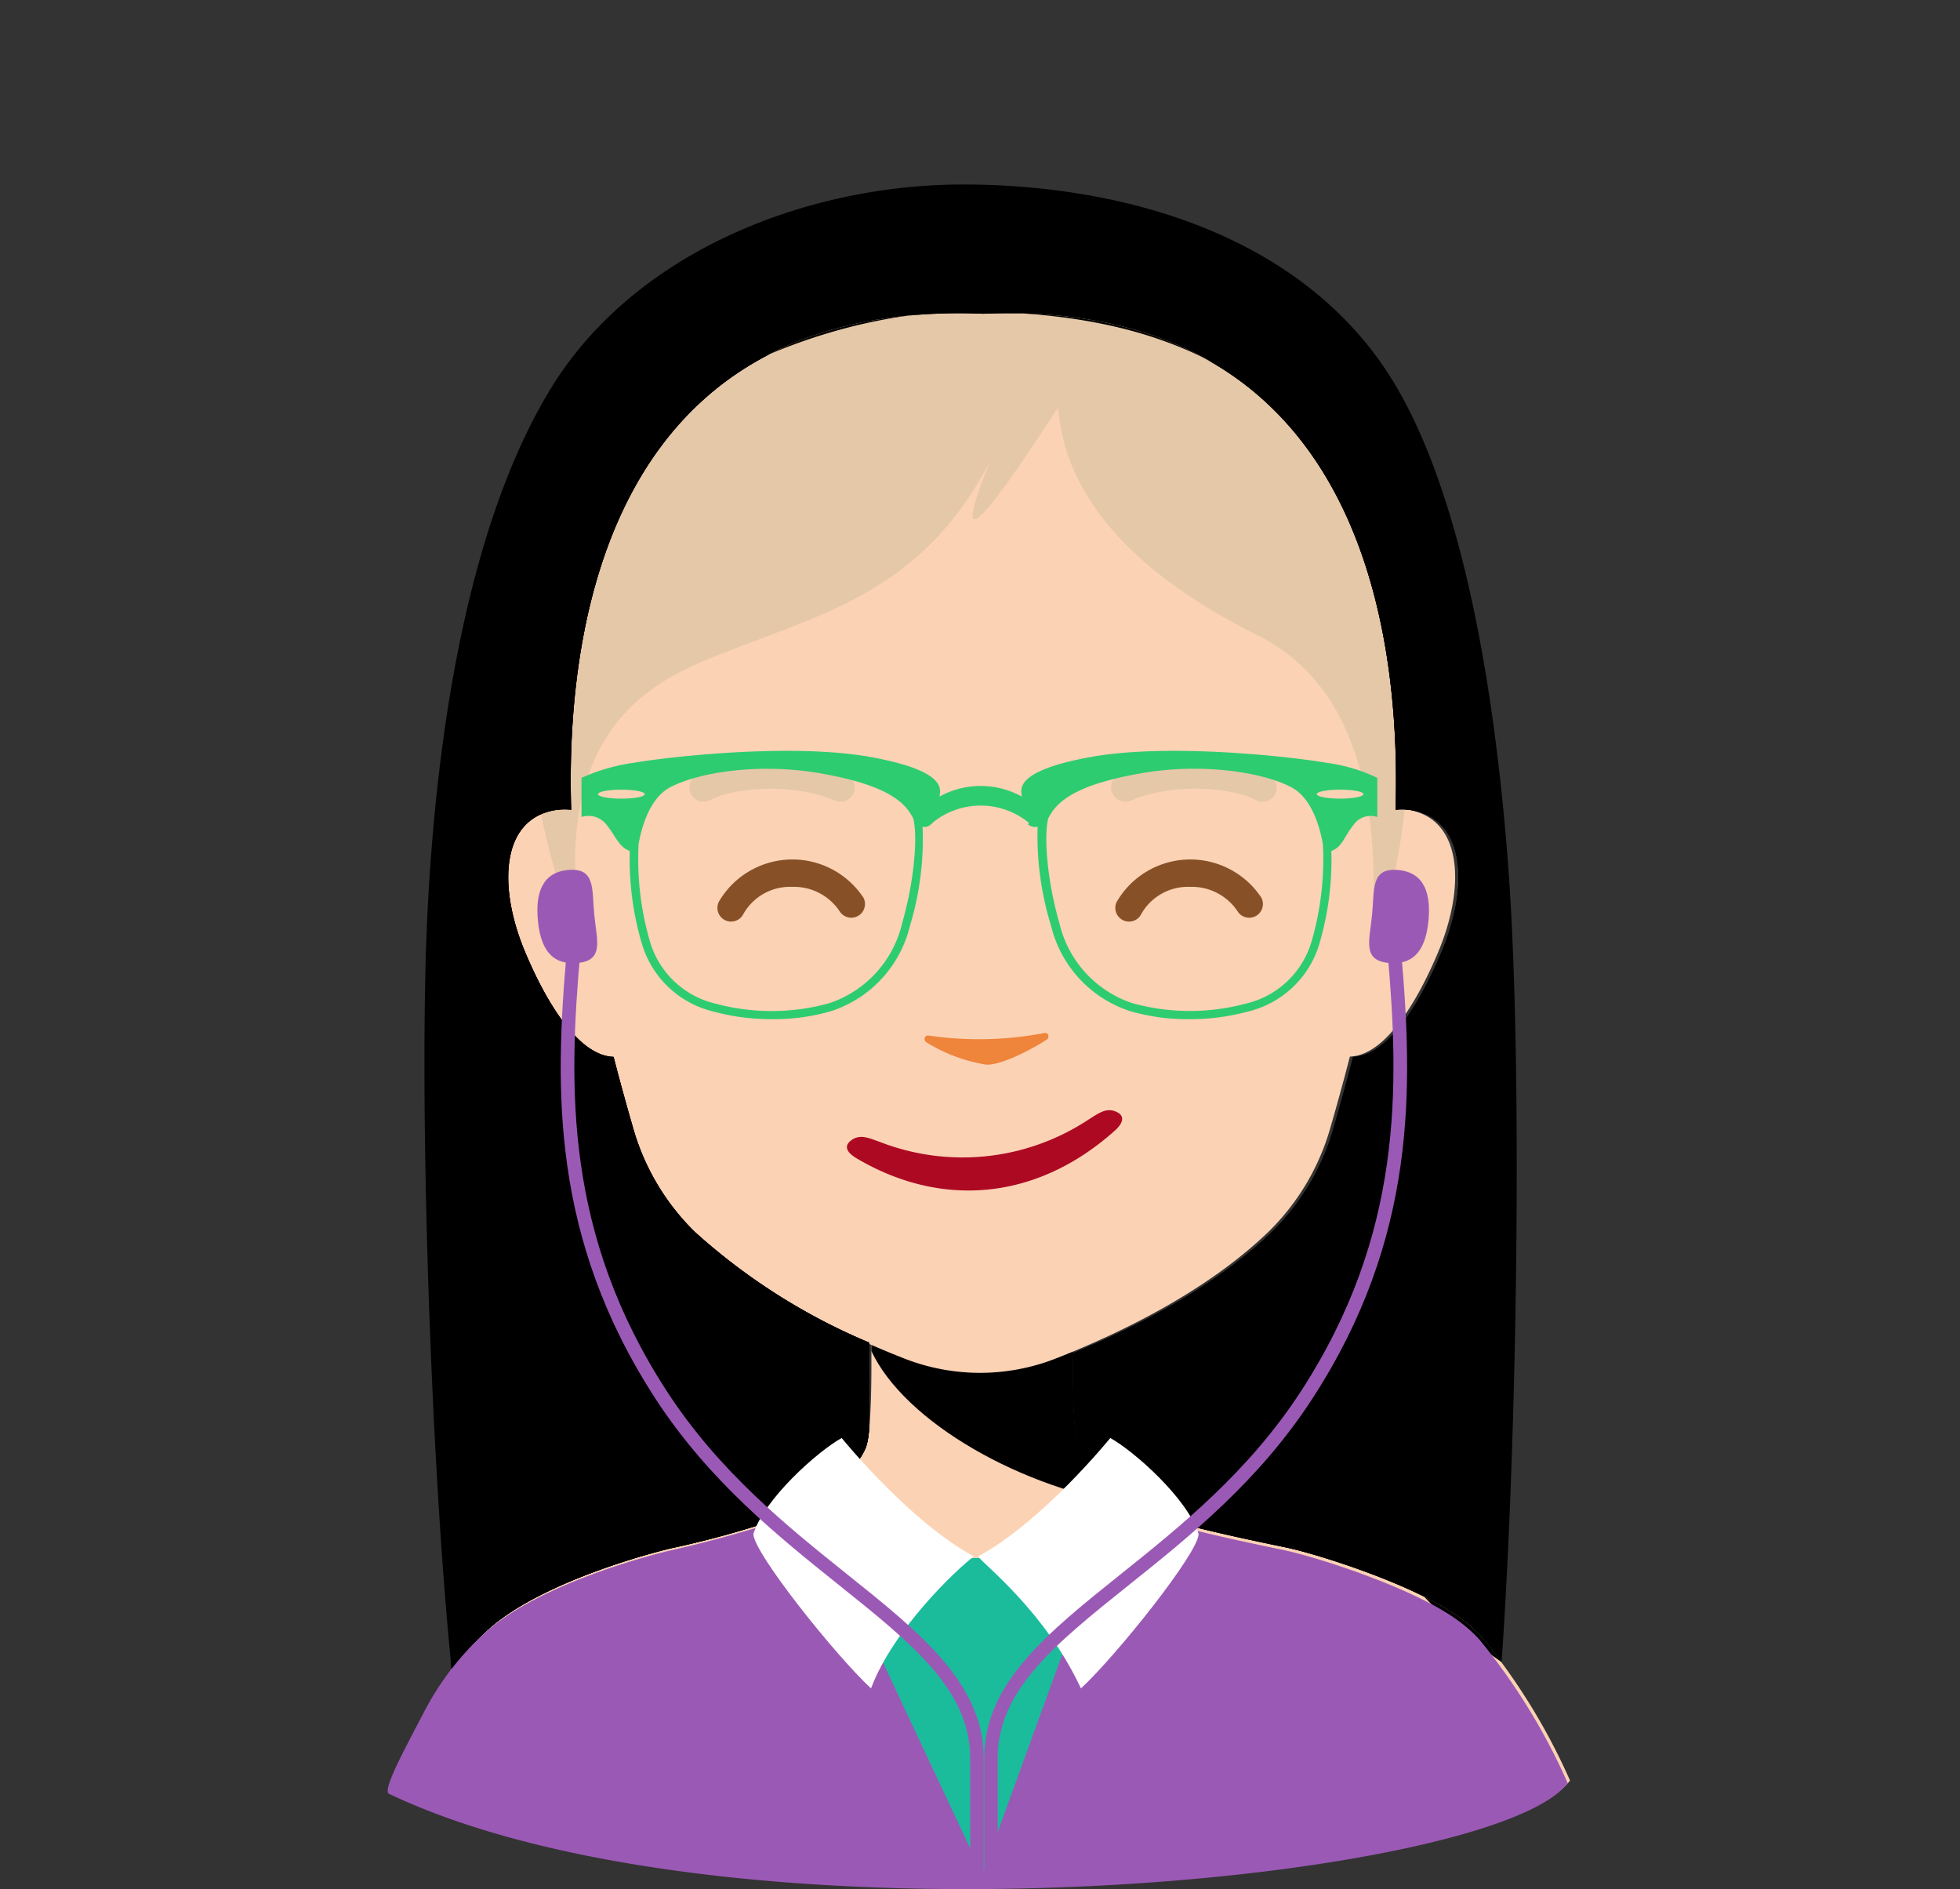<svg version="1.1" xmlns="http://www.w3.org/2000/svg" xmlns:xlink="http://www.w3.org/1999/xlink" viewBox="0 0 142.841 137.643" data-server-rendered="true"><rect x="0" y="0" width="142.841" height="137.643" fill="#333333" stroke="none"/><title>Avatar</title> <g><path data-name="Neck" fill="#FBD2B4" d="M51.969,156.337c-.235-.111-.024-.746.342-1.59.474-1.092,1.324-2.683,2.368-4.67a20.584,20.584,0,0,1,4.25-5.439c3.219-2.981,9.759-5.1,13.36-5.99a70.528,70.528,0,0,0,9.08-2.58c1.85-1.021,4.52-3.021,5.2-4.831.369-.97.41-4.929.38-7.44v-2c2.23-.38,10.97-1.06,11.24-1.06.16,0,1.88.95,3.49,1.85-.06,2.68-.07,7.51.35,8.65.55,1.459,2.4,3.04,4.06,4.13.03,0,.81.51,1.15.7,1.12.619,6.14,1.729,9.9,2.5,2.44.509,9.49,2.759,12.7,5.119a10.013,10.013,0,0,1,1.61,1.43,45.323,45.323,0,0,1,6.42,10.443C132.369,162.814,76.869,168.167,51.969,156.337Z" transform="translate(-23.449 -25.821)"></path> <path data-name="Shadow" fill="hsl(25.4, 89.9%, 71.8%)" d="M106.406,135.556c-2.76-1.8-4.086-3.551-4.373-4.315-.426-1.139-.416-5.973-.35-8.655-1.611-.9-3.335-1.851-3.492-1.851-.275,0-9,1.309-11.232,1.68,0,.236-.007,1.766-.006,1.844C89.334,129.384,97.9,134.384,106.406,135.556Z" transform="translate(-23.449 -25.821)"></path> <path data-name="Top" fill="#FBD2B4" d="M127.068,85.11a4.379,4.379,0,0,0-2.159-.314c.324-10.527-1.184-37.286-30.039-36.14C66.013,47.51,64.507,74.269,64.832,84.8a4.391,4.391,0,0,0-2.162.314c-3,1.278-2.988,5.745-1.228,9.979,1.539,3.7,3.906,7.639,6.481,7.718.513,1.984,1.009,3.762,1.41,5.143a17.153,17.153,0,0,0,4.5,7.6c4.577,4.423,10.99,7.48,15.53,9.259a15.12,15.12,0,0,0,11.019,0c4.541-1.779,10.956-4.837,15.534-9.261a17.164,17.164,0,0,0,4.5-7.6c.4-1.381.9-3.159,1.41-5.143,2.573-.08,4.94-4.019,6.478-7.718C130.057,90.855,130.064,86.388,127.068,85.11Z" transform="translate(-23.449 -25.821)"></path></g><g><linearGradient id="_2e536f" x1="72.34" y1="94.276" x2="79.169" y2="94.276" gradientTransform="matrix(0.999, -0.039, 0.039, 0.999, 1.102, -0.852)" gradientUnits="userSpaceOnUse"><stop offset="0" stop-color="#2e536f"></stop> <stop offset="1" stop-color="hsl(205.8, 41.4%, 26.2%)"></stop></linearGradient> <g><path fill="#875026" d="M76.736,92.973a1,1,0,0,1-.9-1.444,6.205,6.205,0,0,1,10.546-.287,1,1,0,0,1-1.728,1,4,4,0,0,0-3.467-1.8,3.907,3.907,0,0,0-3.559,1.969A1,1,0,0,1,76.736,92.973Z" transform="translate(-23.449 -25.821)"></path> <path fill="#875026" d="M105.736,92.973a1,1,0,0,1-.9-1.444,6.205,6.205,0,0,1,10.546-.287,1,1,0,0,1-1.728,1,4,4,0,0,0-3.467-1.8,3.907,3.907,0,0,0-3.559,1.969A1,1,0,0,1,105.736,92.973Z" transform="translate(-23.449 -25.821)"></path></g></g><g><path d="M104.832,106.844c-.75-.359-1.322.1-2.047.55a16.638,16.638,0,0,1-15.207,1.635c-.8-.282-1.461-.611-2.117-.1-.59.46-.193.936.426,1.3,6.209,3.664,13.143,3.044,18.807-2.023C105.229,107.726,105.506,107.168,104.832,106.844Z" transform="translate(-23.449 -25.821)" fill="#AE0923"></path></g><g><g data-name="Hair_TypeG"><path fill="#E5C8A8" data-name="Primary" d="M123.373,95.261c.151-3.873,1.763-18.151-8.257-23.141-9.064-4.515-14.08-10.105-14.552-16.623Q95.074,64,94.418,63.646q-.432-.234,1.225-4.3c-5.082,9.9-12.724,11.271-20.382,14.417-4.514,1.855-12.225,5.625-9.23,21.5-10.649-25.246,2.743-41.5,9.263-46.122,12.77-10.642,34.993-5.175,41.986,1.692C122.5,55.956,130.283,76.887,123.373,95.261Z" transform="translate(-23.449 -25.821)"></path> <path data-name="Secondary" fill="hsl(31.5, 54%, 70.1%)" d="M58.929,144.638c3.219-2.981,9.759-5.1,13.36-5.99a70.528,70.528,0,0,0,9.08-2.58c1.85-1.021,4.52-3.021,5.2-4.831a5.218,5.218,0,0,0,.21-1.133c.012-3.273.016-5.826.014-6.453a44.726,44.726,0,0,1-12.716-8.075,17.153,17.153,0,0,1-4.5-7.6c-.4-1.381-.9-3.159-1.41-5.143-2.573-.079-4.943-4.018-6.481-7.718-1.759-4.234-1.767-8.7,1.229-9.979a4.387,4.387,0,0,1,2.161-.314c-.325-10.527,1.181-37.285,30.038-36.14,28.855-1.145,30.363,25.613,30.039,36.14a4.379,4.379,0,0,1,2.159.314c3,1.278,2.989,5.745,1.227,9.979-1.538,3.7-3.905,7.638-6.478,7.718-.513,1.984-1.009,3.762-1.41,5.143a17.164,17.164,0,0,1-4.5,7.6c-4.25,4.108-10.061,7.019-14.508,8.84-.019,2.643.042,5.91.377,6.821.55,1.459,2.4,3.04,4.06,4.13.03,0,.81.51,1.15.7,1.12.619,6.14,1.729,9.9,2.5,2.44.509,9.49,2.759,12.7,5.119a10.013,10.013,0,0,1,1.61,1.43c.483.543.965,1.165,1.441,1.812,1.123-15.881,1.569-43.647.48-58.042-1.114-14.734-3.836-28.7-9.083-36.361-6.746-9.849-19.379-13.26-30.658-13.26S69.606,44.1,63.462,54.339c-5.534,9.218-8.138,23.4-8.862,38.056-.641,12.968.189,39.522,1.764,55.079A22.389,22.389,0,0,1,58.929,144.638Z" transform="translate(-23.449 -25.821)"></path> <path data-name="Ternary" fill="hsl(31.5, 54%, 54.5%)" d="M58.929,144.638c3.219-2.981,9.759-5.1,13.36-5.99a70.528,70.528,0,0,0,9.08-2.58c1.85-1.021,4.52-3.021,5.2-4.831a5.218,5.218,0,0,0,.21-1.133c.012-3.273.016-5.826.014-6.453a44.726,44.726,0,0,1-12.716-8.075,17.153,17.153,0,0,1-4.5-7.6c-.4-1.381-.9-3.159-1.41-5.143-2.573-.079-4.943-4.018-6.481-7.718-1.759-4.234-1.767-8.7,1.229-9.979a4.387,4.387,0,0,1,2.161-.314c-.325-10.527,1.181-37.285,30.038-36.14,28.855-1.145,30.363,25.613,30.039,36.14a4.379,4.379,0,0,1,2.159.314c3,1.278,2.989,5.745,1.227,9.979-1.538,3.7-3.905,7.638-6.478,7.718-.513,1.984-1.009,3.762-1.41,5.143a17.164,17.164,0,0,1-4.5,7.6c-4.25,4.108-10.061,7.019-14.508,8.84-.019,2.643.042,5.91.377,6.821.55,1.459,2.4,3.04,4.06,4.13.03,0,.81.51,1.15.7,1.12.619,6.14,1.729,9.9,2.5,2.44.509,9.49,2.759,12.7,5.119a10.013,10.013,0,0,1,1.61,1.43c.483.543.965,1.165,1.441,1.812-25.361-17.573-.507-37.953-1.6-52.348-1.114-14.734-4.554-25.9-9.8-33.566-6.746-9.85-16.38-12.487-27.659-12.487S67.413,55.477,63.221,66.654c-6.042,16.112-5.371,22.02-4.833,26.45,2.543,20.988,6.351,20.5,6.579,29.405.288,11.269-9.482,16.274-8.6,24.965A22.389,22.389,0,0,1,58.929,144.638Z" transform="translate(-23.449 -25.821)"></path> <g fill="hsl(31.5, 54%, 38.9%)" data-name="Fourth"><path d="M58.929,144.638c3.219-2.981,9.759-5.1,13.36-5.99a70.528,70.528,0,0,0,9.08-2.58c1.85-1.021,4.52-3.021,5.2-4.831a1.96,1.96,0,0,0,.063-.208c.015-.057.028-.125.041-.193,0-.023.01-.043.014-.067.017-.091.032-.19.046-.3l0-.015c.015-.111.029-.23.043-.355h0c.012-3.273.016-5.826.014-6.453a44.726,44.726,0,0,1-12.716-8.075,17.153,17.153,0,0,1-4.5-7.6c-.4-1.381-.9-3.159-1.41-5.143-2.573-.079-4.943-4.018-6.481-7.718-1.759-4.234-1.767-8.7,1.229-9.979a4.387,4.387,0,0,1,2.161-.314c-.253-8.177.607-26.139,14.523-33.218C72.32,54.667,65.76,59.883,63.221,66.654c-6.042,16.112-5.371,22.02-4.833,26.45,2.543,20.988,12.709,28.911,12.937,37.814.289,11.269-15.84,7.865-14.961,16.556h0A22.309,22.309,0,0,1,58.929,144.638Z" transform="translate(-23.449 -25.821)"></path> <path d="M125.158,84.823a4.379,4.379,0,0,1,2.159.314c3,1.278,2.989,5.745,1.227,9.979-1.538,3.7-3.905,7.638-6.478,7.718-.513,1.984-1.009,3.762-1.41,5.143a17.164,17.164,0,0,1-4.5,7.6c-4.25,4.108-10.061,7.019-14.508,8.84v.005c0,.323,0,.656,0,.993v.023c0,.324,0,.65.006.976l0,.119c.008.637.023,1.264.047,1.85,0,.051.005.1.007.153.012.279.027.547.044.8,0,.038.006.072.008.109.017.226.035.439.056.635,0,.035.007.072.011.106.023.2.049.388.078.551.006.035.013.067.019.1a2.767,2.767,0,0,0,.1.4c.55,1.459,2.4,3.04,4.06,4.13.03,0,.81.51,1.15.7a6.569,6.569,0,0,0,1.051.407c4.823-10.326,22.549-26.515,23-41.894a55.46,55.46,0,0,0-9.8-33.566,26.628,26.628,0,0,0-10.456-9.191C124.558,59.046,125.407,76.727,125.158,84.823Z" transform="translate(-23.449 -25.821)"></path></g></g> <path d="M84.709,84.234a1.028,1.028,0,0,1-.4-.081c-3.463-1.446-7.742-.8-9.064-.054a1.035,1.035,0,1,1-1.022-1.8c1.908-1.083,6.883-1.726,10.884-.056a1.036,1.036,0,0,1-.4,1.992Z" transform="translate(-23.449 -25.821)" fill="#E5C8A8"></path> <path d="M105.459,84.234a1.036,1.036,0,0,1-.4-1.992c4-1.67,8.976-1.028,10.886.056a1.035,1.035,0,1,1-1.021,1.8c-1.323-.75-5.605-1.393-9.067.055A1.037,1.037,0,0,1,105.459,84.234Z" transform="translate(-23.449 -25.821)" fill="#E5C8A8"></path></g><g><path fill="#2ecc71" d="M120.105,81.4c-2.6-.45-11.543-1.456-17.243-.407-5.544,1.022-5,2.361-4.943,2.87a6.209,6.209,0,0,0-6,0c.056-.509.591-1.848-4.954-2.87-5.7-1.049-14.715-.043-17.315.407A13.731,13.731,0,0,0,65.829,82.5v2.85a1.664,1.664,0,0,1,1.849.6c.674.842.86,1.575,1.669,1.877a21.623,21.623,0,0,0,.885,6.772,7.173,7.173,0,0,0,5.257,4.939,15.924,15.924,0,0,0,4.238.545,14.9,14.9,0,0,0,4.337-.6,8.661,8.661,0,0,0,5.7-6.2,21.768,21.768,0,0,0,.92-7.226.6.6,0,0,0,.617-.186h0l.026,0a1.126,1.126,0,0,0,.124-.132,5.538,5.538,0,0,1,6.935,0c.036.049,0,.094.039.132l-.07,0h0a.768.768,0,0,0,.714.186,22.091,22.091,0,0,0,.981,7.226,8.681,8.681,0,0,0,5.717,6.2,14.95,14.95,0,0,0,4.345.6,15.936,15.936,0,0,0,4.239-.545A7.168,7.168,0,0,0,119.6,94.6a21.587,21.587,0,0,0,.874-6.772c.808-.3.923-1.035,1.6-1.877a1.526,1.526,0,0,1,1.751-.6V82.5A12.154,12.154,0,0,0,120.105,81.4ZM68.736,84.014c-.938,0-1.7-.146-1.7-.327s.76-.326,1.7-.326,1.7.146,1.7.326S69.674,84.014,68.736,84.014Zm20.451,9.105a8.08,8.08,0,0,1-5.3,5.8,15.709,15.709,0,0,1-8.228.048A6.541,6.541,0,0,1,70.81,94.4a21.458,21.458,0,0,1-.822-7.067c.189-1.09.753-3.315,2.276-4.132,2.05-1.1,6.456-1.8,10.856-1.05s6.1,1.85,6.8,3.15c.025.046.051.091.078.133C90.333,86.653,90.123,89.866,89.187,93.119ZM119.039,94.4a6.54,6.54,0,0,1-4.847,4.561,15.712,15.712,0,0,1-8.229-.048,8.077,8.077,0,0,1-5.3-5.8c-.937-3.253-1.146-6.466-.813-7.683.026-.042.052-.087.077-.133.7-1.3,2.4-2.4,6.8-3.15s8.8-.05,10.855,1.05c1.524.817,2.087,3.042,2.276,4.132A21.432,21.432,0,0,1,119.039,94.4Zm2.075-10.388c-.938,0-1.7-.146-1.7-.327s.76-.326,1.7-.326,1.7.146,1.7.326S122.052,84.014,121.114,84.014Z" transform="translate(-23.449 -25.821)"></path></g><g><path d="M137.7,155.747c-5.5,7.25-61,12.61-85.9.78-.231-.11-.021-.75.339-1.59.481-1.09,1.331-2.69,2.371-4.67a20.59,20.59,0,0,1,4.25-5.44c3.219-2.98,9.759-5.1,13.36-5.99a87.882,87.882,0,0,0,8.79-2.441c4.319,2.58,8.279,4.471,12.96,4.471,4.519,0,8.88-1.981,13.25-4.59,1.2.63,6.14,1.72,9.85,2.481,2.44.509,9.489,2.759,12.7,5.119a10,10,0,0,1,1.609,1.429A45.356,45.356,0,0,1,137.7,155.747Z" transform="translate(-23.449 -25.821)" fill="#9b59b6"></path> <polygon points="67.69 113.531 73.437 113.531 77.892 119.237 71.591 136.565 63.457 119.237 67.69 113.531" fill="#1abc9c"></polygon> <path d="M84.789,130.6s4.923,6.083,9.632,8.63c-1.231.91-5.9,5.336-7.493,9.615-2.551-2.353-8.574-9.88-8.574-11.252C79.139,135.043,83.024,131.581,84.789,130.6Z" transform="translate(-23.449 -25.821)" fill="#fff"></path> <path d="M104.365,130.6s-4.923,6.083-9.632,8.63c.394.589,4.868,3.993,7.493,9.615,2.551-2.353,8.574-9.88,8.574-11.252C110.016,135.043,106.13,131.581,104.365,130.6Z" transform="translate(-23.449 -25.821)" fill="#fff"></path></g><g><path d="M66.758,92.468c.18,1.871.749,3.351-1.24,3.52S62.83,94.775,62.65,92.9s.236-3.523,2.221-3.69S66.581,90.6,66.758,92.468Z" transform="translate(-23.449 -25.821)" fill="#9b59b6"></path> <path d="M123.444,92.468c-.179,1.871-.749,3.351,1.24,3.52s2.69-1.213,2.869-3.085-.236-3.523-2.222-3.69S123.623,90.6,123.444,92.468Z" transform="translate(-23.449 -25.821)" fill="#9b59b6"></path> <path d="M95.144,163.351h-.991v-9.435c-.005-4.948-4.21-8.315-9.534-12.577-4.45-3.562-9.494-7.6-13.4-13.6-7.608-11.71-7.363-22.561-6.46-32.671l.987.087c-.887,9.938-1.13,20.6,6.305,32.043,3.815,5.871,8.792,9.855,13.184,13.371,5.313,4.252,9.9,7.926,9.905,13.35Z" transform="translate(-23.449 -25.821)" fill="#9b59b6"></path> <path d="M96.166,163.351h-.991v-9.435c0-5.426,4.591-9.1,9.9-13.352,4.393-3.515,9.37-7.5,13.185-13.37,7.429-11.436,7.188-22.1,6.306-32.043l.987-.087c.9,10.115,1.14,20.969-6.461,32.67-3.9,6.005-8.946,10.042-13.4,13.6-5.324,4.263-9.53,7.629-9.533,12.578Z" transform="translate(-23.449 -25.821)" fill="#9b59b6"></path></g><g><path fill="#ef843b" d="M99.744,101.563a.271.271,0,0,0,.1-.314.237.237,0,0,0-.268-.161,25.286,25.286,0,0,1-8.474.185.243.243,0,0,0-.26.173.272.272,0,0,0,.1.307,11.793,11.793,0,0,0,4.2,1.612C96.067,103.606,98.49,102.388,99.744,101.563Z" transform="translate(-23.449 -25.821)"></path></g></svg>